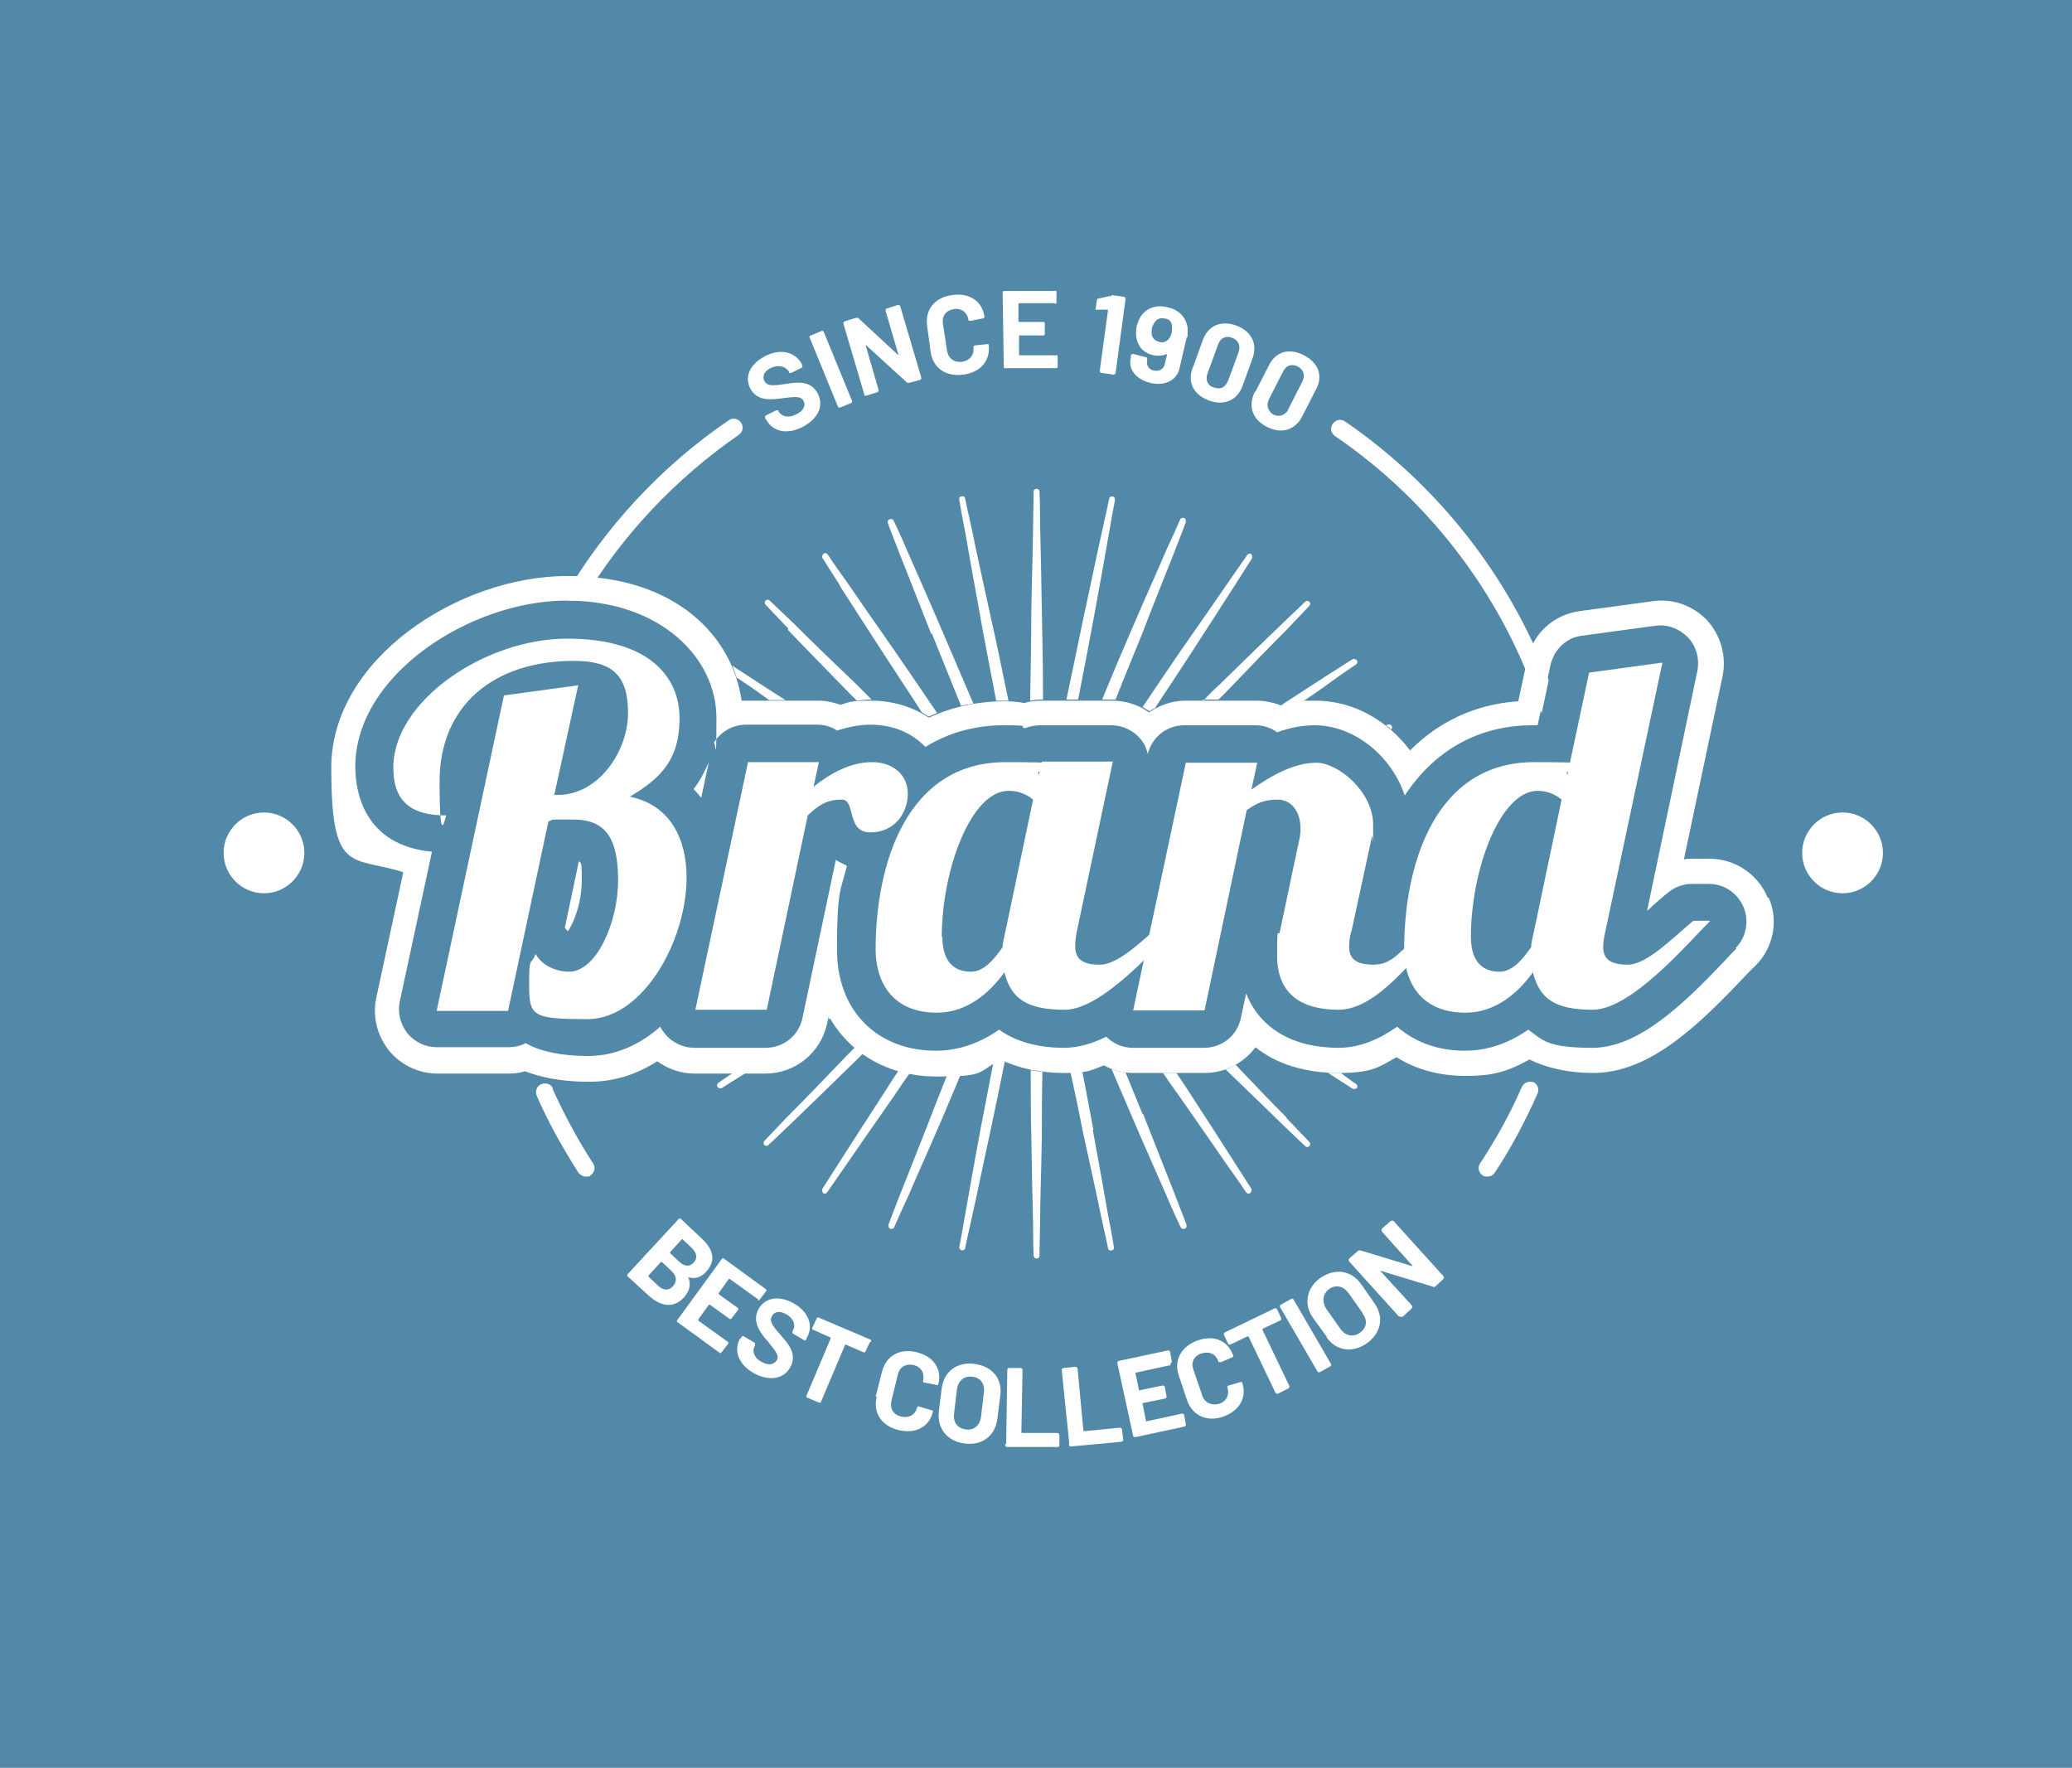 <?xml version="1.0" encoding="UTF-8"?> <svg xmlns="http://www.w3.org/2000/svg" xmlns:xlink="http://www.w3.org/1999/xlink" version="1.1" viewBox="0 0 354 302"><defs><style> .st0 { fill: #5389a8; } .st1 { fill: #fff; } </style></defs><g id="Ebene_1"><image width="708" height="604" transform="scale(.5)"></image></g><g id="Ebene_2"><rect class="st0" width="354" height="302"></rect></g><g id="Ebene_4"><g><g><g><path class="st1" d="M117.6,218.2c.5,1.3.2,2.4-.8,3.5-1.8,1.9-4,1.4-5.9-.3l-3.6-3.3c-.2-.1-.2-.3,0-.5l8.6-9.3c.1-.2.3-.2.5,0l3.4,3.2c2.1,1.9,2.6,3.9.8,5.8-.9,1-1.9,1.2-3,.9,0,0-.1,0-.1.1ZM115,219.7c.7-.8.6-1.7-.2-2.5l-1.7-1.6s-.1,0-.2,0l-2.1,2.3c0,0,0,.1,0,.2l1.7,1.6c.9.8,1.8.8,2.5,0ZM116.5,211.7l-2,2.2c0,0,0,.1,0,.2l1.6,1.5c.9.8,1.8.8,2.4.1.7-.7.6-1.6-.3-2.5l-1.6-1.5c0,0-.1,0-.2,0Z"></path><path class="st1" d="M129.7,222.1l-5-3.6s-.1,0-.2,0l-1.7,2.4c0,0,0,.1,0,.2l3.2,2.3c.2.1.2.3,0,.5l-1,1.3c-.1.2-.3.2-.5,0l-3.2-2.3s-.1,0-.2,0l-1.8,2.5s0,.1,0,.2l5,3.6c.2.1.2.3,0,.5l-1,1.3c-.1.2-.3.2-.5,0l-7-5.1c-.2-.1-.2-.3,0-.5l7.5-10.3c.1-.2.3-.2.5,0l7,5.1c.2.1.2.3,0,.5l-1,1.3c-.1.2-.3.2-.5,0Z"></path><path class="st1" d="M126.5,228.7l.2-.3c.1-.2.3-.2.4-.1l1.7,1c.2.1.2.2.2.4v.2c-.6.8-.2,2.1,1.2,2.8,1.3.7,2.1.3,2.5-.3.5-.8-.2-1.6-1.4-3.1-1.4-1.6-2.9-3.5-1.7-5.7,1.2-2,3.5-2.3,5.9-1,2.6,1.4,3.6,3.9,2.3,6v.2c-.2.2-.4.2-.5.1l-1.7-1c-.2-.1-.2-.2-.2-.3v-.2c.6-.9.3-2.1-1.1-2.9-1.1-.6-1.9-.5-2.4.3-.5.9,0,1.6,1.5,3.3,1.2,1.4,2.9,3.2,1.6,5.5-1.1,2-3.6,2.4-6.2,1-2.6-1.5-3.5-3.8-2.4-5.9Z"></path><path class="st1" d="M148.6,229.3l-.7,1.5c0,.2-.2.3-.4.2l-3-1.3c0,0-.1,0-.1,0l-4.1,9.7c0,.2-.2.3-.4.2l-1.9-.8c-.2,0-.3-.2-.2-.4l4.1-9.7c0,0,0-.1,0-.2l-2.9-1.3c-.2,0-.3-.2-.2-.4l.7-1.5c0-.2.2-.3.4-.2l8.7,3.7c.2,0,.3.2.2.4Z"></path><path class="st1" d="M149.6,238.6l1.1-4.3c.7-2.7,3-4,5.9-3.3,2.9.7,4.4,2.9,3.7,5.5,0,.1-.2.2-.3.1l-2-.4c-.2,0-.3-.1-.3-.2h0c.3-1.4-.3-2.5-1.6-2.8-1.3-.3-2.4.3-2.7,1.6l-1.1,4.5c-.3,1.3.3,2.4,1.7,2.7,1.3.3,2.4-.3,2.7-1.6,0-.1.2-.2.4-.1l2,.6c.2,0,.3.1.3.2h0c-.6,2.7-3,3.9-5.9,3.2-2.9-.7-4.4-3-3.7-5.7Z"></path><path class="st1" d="M160.4,241.1l.5-4c.4-2.8,2.6-4.5,5.6-4.1,3,.4,4.8,2.5,4.4,5.4l-.5,4c-.4,2.9-2.6,4.6-5.6,4.2-3-.4-4.7-2.6-4.4-5.4ZM167.6,242.1l.5-4.2c.2-1.5-.6-2.6-2-2.7-1.4-.2-2.4.7-2.6,2.1l-.5,4.2c-.2,1.5.6,2.5,2,2.7,1.4.2,2.4-.7,2.6-2.1Z"></path><path class="st1" d="M171.9,246.7l.2-12.7c0-.2.1-.3.3-.3h2c.2,0,.3.2.3.4l-.2,10.6c0,0,0,.1.1.1h6.1c.2.1.3.2.3.4v1.7c0,.2-.1.3-.4.3h-8.6c-.2-.1-.3-.3-.3-.5Z"></path><path class="st1" d="M182.7,246.7l-1.3-12.6c0-.2,0-.3.3-.4l2-.2c.2,0,.3,0,.4.3l1,10.6c0,0,0,.1.1.1l6.1-.6c.2,0,.3,0,.4.3l.2,1.7c0,.2,0,.3-.3.4l-8.6.8c-.2,0-.3,0-.4-.3Z"></path><path class="st1" d="M200,233.2l-6,1.3c0,0-.1,0,0,.1l.6,2.9c0,0,0,.1.1,0l3.9-.8c.2,0,.3,0,.4.2l.3,1.6c0,.2,0,.3-.2.4l-3.9.8c0,0-.1,0,0,.1l.6,3c0,0,0,.1.1,0l6-1.3c.2,0,.3,0,.4.2l.3,1.6c0,.2,0,.3-.2.4l-8.4,1.8c-.2,0-.3,0-.4-.2l-2.7-12.4c0-.2,0-.3.2-.4l8.4-1.8c.2,0,.3,0,.4.2l.3,1.6c0,.2,0,.3-.2.4Z"></path><path class="st1" d="M202.8,239.2l-1.4-4.2c-.9-2.6.4-5,3.2-6,2.8-1,5.2,0,6.1,2.6,0,.1,0,.2-.2.3l-1.9.8c-.2,0-.3,0-.4,0h0c-.4-1.4-1.6-1.9-2.9-1.5-1.3.4-1.9,1.6-1.4,2.8l1.5,4.4c.4,1.2,1.6,1.8,2.9,1.4,1.3-.4,1.8-1.6,1.4-2.8,0-.1,0-.3.2-.3l2-.6c.2,0,.3,0,.3,0h0c.9,2.6-.4,4.9-3.2,5.9-2.8,1-5.3-.2-6.2-2.8Z"></path><path class="st1" d="M218.2,223.7l.7,1.5c0,.2,0,.3-.2.4l-3,1.4c0,0,0,0,0,.2l4.6,9.6c0,.2,0,.3-.2.4l-1.8.9c-.2,0-.3,0-.4-.2l-4.6-9.6c0,0,0,0-.2,0l-2.9,1.4c-.2,0-.3,0-.4-.2l-.7-1.5c0-.2,0-.3.2-.4l8.5-4.1c.2,0,.3,0,.4.2Z"></path><path class="st1" d="M225.1,234.3l-6.4-11c-.1-.2,0-.3.1-.4l1.8-1c.2-.1.3,0,.4.1l6.4,11c.1.2,0,.3-.1.4l-1.8,1c-.2.1-.3,0-.4-.1Z"></path><path class="st1" d="M226.7,228.4l-2.4-3.3c-1.6-2.3-1.1-5.1,1.3-6.8,2.5-1.7,5.2-1.3,6.9,1l2.3,3.3c1.7,2.4,1.2,5.1-1.3,6.9-2.5,1.7-5.2,1.3-6.9-1.1ZM232.8,224.3l-2.4-3.4c-.9-1.2-2.2-1.5-3.3-.7-1.1.8-1.3,2.1-.5,3.4l2.4,3.4c.8,1.2,2.2,1.5,3.3.7,1.2-.8,1.4-2.1.5-3.3Z"></path><path class="st1" d="M239,224.9l-8.5-9.4c-.1-.2-.1-.3,0-.5l1.5-1.3c.1-.1.3-.1.4-.1l8.9,2.7c.1,0,.1,0,0-.1l-5.2-5.8c-.1-.2-.1-.3,0-.5l1.5-1.3c.2-.1.3-.1.5,0l8.5,9.4c.1.2.1.3,0,.5l-1.4,1.3c-.1.1-.3.1-.4,0l-8.9-2.7c-.1,0-.2,0,0,.1l5.3,5.8c.1.2.1.3,0,.5l-1.5,1.4c-.2.1-.3.1-.5,0Z"></path></g><g><path class="st1" d="M130.9,71.7l-.2-.3c0-.2,0-.3.1-.4l1.8-.9c.2,0,.3,0,.4,0v.2c.6.9,1.8,1.2,3.2.4,1.3-.7,1.4-1.6,1.1-2.2-.5-.9-1.5-.7-3.4-.5-2.1.3-4.5.6-5.7-1.6-1.1-2.1,0-4.2,2.4-5.5,2.6-1.4,5.2-.9,6.4,1.3v.2c.2.2.1.3,0,.4l-1.8.9c-.2,0-.3,0-.4,0v-.2c-.6-.9-1.7-1.3-3.2-.6-1.1.6-1.4,1.4-1,2.2.5.9,1.4.8,3.6.5,1.8-.3,4.3-.7,5.5,1.6,1.1,2.1.1,4.3-2.5,5.7-2.7,1.4-5.1.9-6.3-1.2Z"></path><path class="st1" d="M140.9,56.5h2c.2,0,.3.1.3.3v12.7c0,.2-.1.3-.3.3h-2c-.2,0-.3-.1-.3-.3v-12.7c0-.2.1-.3.3-.3Z" transform="translate(-13.3 58.5) rotate(-22.3)"></path><path class="st1" d="M147.7,67.5l-3.6-12.2c0-.2,0-.3.2-.4l1.9-.6c.2,0,.3,0,.4,0l6.8,6.3c0,0,.1,0,.1,0l-2.2-7.5c0-.2,0-.3.2-.4l1.9-.6c.2,0,.3,0,.4.2l3.6,12.2c0,.2,0,.3-.2.4l-1.9.5c-.2,0-.3,0-.4-.1l-6.9-6.3c0,0-.2,0-.1,0l2.2,7.6c0,.2,0,.3-.2.4l-1.9.6c-.2,0-.3,0-.4-.2Z"></path><path class="st1" d="M159,60.1l-.6-4.4c-.4-2.8,1.3-4.9,4.3-5.3,2.9-.4,5.1,1,5.5,3.7,0,.1,0,.2-.3.3l-2,.4c-.2,0-.3,0-.4,0h0c-.2-1.4-1.2-2.2-2.5-2-1.4.2-2.1,1.2-1.9,2.5l.7,4.6c.2,1.3,1.2,2.1,2.6,1.9,1.3-.2,2.1-1.2,1.9-2.5,0-.1,0-.2.3-.3l2-.2c.2,0,.3,0,.3,0h0c.4,2.7-1.3,4.8-4.3,5.2-3,.4-5.2-1.1-5.6-3.9Z"></path><path class="st1" d="M180.2,51.8h-6.1c0,.1-.1.1-.1.2v2.9c0,0,0,.1.2.1h4c.2,0,.3,0,.3.3v1.7c0,.2,0,.3-.3.3h-4c0,0-.1.1-.1.2v3.1c0,0,0,.1.2.1h6.1c.2-.1.3,0,.3.2v1.7c0,.2,0,.3-.3.3h-8.6c-.2.1-.3,0-.3-.2l-.2-12.7c0-.2.1-.3.3-.3h8.6c.2-.1.3,0,.3.2v1.7c0,.2,0,.3-.3.3Z"></path><path class="st1" d="M189.9,50.4l2.1.3c.2,0,.3.2.3.4l-1.7,12.6c0,.2-.2.3-.4.3l-2-.3c-.2,0-.3-.2-.3-.4l1.4-10.3c0,0,0-.1-.1-.1h-1.7c-.2.1-.4,0-.3-.2l.2-1.4c0-.2.1-.3.3-.3l1.8-.4c.1,0,.3,0,.4,0Z"></path><path class="st1" d="M202.8,57.4l-1.3,5.6c-.5,2-2.5,3-5,2.4-2.4-.6-3.8-2.3-3.3-4.3v-.4c.1-.2.3-.3.5-.2l2,.5c.2,0,.3.1.3.3v.2c-.2.8.2,1.6,1.1,1.8.9.2,1.7-.2,1.9-1.1l.4-1.7c0,0,0-.1-.1,0-.7.3-1.4.3-2.2.2-1.5-.3-2.6-1.3-2.9-2.8-.2-.7-.1-1.4,0-2.2.2-.7.5-1.4.8-1.8,1-1.3,2.6-1.9,4.5-1.4,1.9.4,3.1,1.7,3.4,3.4,0,.6,0,1.2,0,1.9ZM200.2,56.7c0-.4.1-.8,0-1.2-.1-.6-.5-1-1.2-1.1s-1.2,0-1.6.5c-.3.3-.4.7-.6,1.1,0,.4-.1.9,0,1.3.2.6.6.9,1.2,1.1.7.2,1.2,0,1.6-.4.3-.3.5-.8.6-1.2Z"></path><path class="st1" d="M203.8,62.8l1.7-4.7c.9-2.5,3.1-3.4,5.7-2.5,2.6,1,3.7,3.1,2.8,5.6l-1.7,4.7c-.9,2.5-3.2,3.5-5.8,2.5-2.6-1-3.7-3.1-2.7-5.7ZM209.8,65.1l1.8-4.9c.4-1.1,0-2.1-1.1-2.5-1.1-.4-2,0-2.4,1.2l-1.8,4.9c-.4,1.1,0,2.1,1.1,2.4,1.1.4,2,0,2.4-1.2Z"></path><path class="st1" d="M214.5,66.9l2.3-4.5c1.2-2.4,3.5-3,6-1.7,2.5,1.3,3.3,3.6,2,5.9l-2.3,4.5c-1.2,2.4-3.6,3.1-6.1,1.8s-3.2-3.6-2-6ZM220.1,69.9l2.4-4.7c.5-1,.3-2-.8-2.6-1-.5-2-.2-2.5.9l-2.4,4.7c-.5,1-.2,2,.7,2.6,1,.5,2,.2,2.6-.8Z"></path></g></g><g><path class="st1" d="M177.9,119.5h.3c0-5.5-.1-10.6-.2-15.1-.1-6.1-.2-11.2-.3-14.8,0-3.6-.1-5.6-.1-5.6,0-.3-.2-.5-.5-.5-.3,0-.5.2-.5.5,0,0,0,2-.1,5.6,0,3.6-.2,8.7-.3,14.8,0,4.6-.1,9.8-.2,15.3.6-.1,1.2-.2,1.8-.2Z"></path><path class="st1" d="M184.2,119.5c1-5.1,1.9-9.8,2.7-14.1,1.1-6,2-11,2.6-14.5.6-3.5,1-5.5,1-5.5,0-.3-.1-.5-.4-.6-.3,0-.6.1-.6.4,0,0-.4,2-1.2,5.5-.8,3.5-1.8,8.5-3.1,14.4-.9,4.3-1.9,9.2-3,14.4h2.2Z"></path><path class="st1" d="M141.6,173.5v.7c0,0,.1-.2.3-.3,0-.1-.2-.3-.3-.4Z"></path><path class="st1" d="M143.5,100.1c1.9,3,4.7,7.3,8,12.4,1.8,2.8,3.9,5.9,6,9.2.4.2.8.5,1.2.7.5-.2.9-.4,1.4-.6-2.5-3.7-4.9-7.2-7.1-10.4-3.5-5-6.4-9.2-8.4-12.1-2.1-2.9-3.2-4.6-3.2-4.6-.2-.2-.5-.3-.7-.1-.2.2-.3.5-.2.7,0,0,1.1,1.7,3,4.7Z"></path><path class="st1" d="M159.2,108.2c1.5,3.7,3.2,7.9,5,12.4.7-.2,1.4-.3,2.1-.4-1.9-4.5-3.8-8.8-5.4-12.6-2.4-5.6-4.5-10.3-5.9-13.5-1.4-3.3-2.3-5.1-2.3-5.1-.1-.3-.4-.4-.7-.3-.3.1-.4.4-.3.7,0,0,.7,1.9,2,5.2,1.3,3.3,3.2,8.1,5.4,13.7Z"></path><path class="st1" d="M167.5,105.5c.8,4.3,1.7,9.1,2.7,14.2.5,0,1,0,1.5,0s.4,0,.6,0c-1.1-5.3-2.1-10.2-3.1-14.6-1.3-6-2.4-10.9-3.1-14.4-.8-3.5-1.2-5.5-1.2-5.5,0-.3-.3-.5-.6-.4-.3,0-.5.3-.4.6,0,0,.3,2,1,5.5.6,3.5,1.5,8.5,2.6,14.5Z"></path><path class="st1" d="M237.7,124.6c.1-.1.2-.3.1-.5-.1-.3-.4-.4-.7-.3,0,0-.1,0-.3.1.3.2.6.4.9.7Z"></path><path class="st1" d="M134.6,107.6c2.5,2.6,6,6.2,10.3,10.6.5.5,1,1,1.5,1.5.8-.1,1.7-.2,2.5-.2-.9-.9-1.8-1.8-2.7-2.7-4.4-4.2-8.1-7.8-10.6-10.3-2.6-2.5-4.1-3.9-4.1-3.9-.2-.2-.5-.2-.7,0-.2.2-.2.5,0,.7,0,0,1.4,1.5,3.9,4.1Z"></path><path class="st1" d="M222.8,119.7c1.6-1.1,3.1-2.1,4.3-3,2.9-2.1,4.6-3.2,4.6-3.2.2-.2.3-.5.1-.7-.2-.2-.5-.3-.7-.2,0,0-1.7,1.1-4.7,3-2,1.3-4.5,2.9-7.4,4.8,1.3-.3,2.6-.6,3.9-.7Z"></path><path class="st1" d="M190.1,119.5c.2,0,.3,0,.5,0,1.6-4.1,3.2-7.9,4.6-11.4,2.2-5.7,4.1-10.4,5.4-13.7,1.3-3.3,2-5.2,2-5.2,0-.3,0-.6-.3-.7-.3-.1-.6,0-.7.3,0,0-.8,1.9-2.3,5.1-1.4,3.3-3.5,7.9-5.9,13.5-1.6,3.7-3.3,7.7-5.1,12.1h1.8Z"></path><path class="st1" d="M205.5,119.5h2.7c.4-.4.9-.9,1.3-1.3,4.2-4.4,7.8-8.1,10.3-10.6,2.5-2.6,3.9-4.1,3.9-4.1.2-.2.2-.5,0-.7-.2-.2-.5-.2-.7,0,0,0-1.5,1.4-4.1,3.9-2.6,2.5-6.2,6-10.6,10.3-.9.8-1.8,1.7-2.7,2.7Z"></path><path class="st1" d="M195,120.7c.5.2.9.5,1.4.8.3-.2.6-.4.9-.5,2-3,3.9-5.9,5.6-8.5,3.3-5.1,6.1-9.4,8-12.4,1.9-3,3-4.7,3-4.7.1-.2,0-.6-.1-.7-.2-.2-.6-.1-.7.1,0,0-1.2,1.7-3.2,4.6-2,2.9-4.9,7.1-8.4,12.1-1.9,2.8-4.1,6-6.3,9.3Z"></path><path class="st1" d="M176.1,182.7c0,4.1,0,7.9.1,11.4.1,6.1.2,11.2.3,14.8,0,3.6.1,5.6.1,5.6,0,.3.2.5.5.5.3,0,.5-.2.5-.5,0,0,0-2,.1-5.6,0-3.6.2-8.7.3-14.8,0-3.4,0-7.1.1-11-.7,0-1.4-.2-2.1-.3Z"></path><path class="st1" d="M186.8,193c-.6-3.1-1.2-6.5-1.9-10-.7.1-1.4.2-2,.2.8,3.6,1.5,7,2.1,10.1,1.3,6,2.4,10.9,3.1,14.4.8,3.5,1.2,5.5,1.2,5.5,0,.3.3.5.6.4.3,0,.5-.3.4-.6,0,0-.3-2-1-5.5-.6-3.5-1.5-8.5-2.6-14.5Z"></path><path class="st1" d="M210.8,198.4c-1.9-3-4.7-7.3-8-12.4-.6-.9-1.2-1.8-1.8-2.7h-2.3c.9,1.3,1.7,2.5,2.6,3.7,3.5,5,6.4,9.2,8.4,12.1,2.1,2.9,3.2,4.6,3.2,4.6.2.2.5.3.7.1.2-.2.3-.5.2-.7,0,0-1.1-1.7-3-4.7Z"></path><path class="st1" d="M195.2,190.3c-.9-2.2-1.9-4.6-2.9-7.1-.8-.1-1.7-.3-2.4-.6,1.3,3,2.5,5.8,3.6,8.4,2.4,5.6,4.5,10.3,5.9,13.5,1.4,3.3,2.3,5.1,2.3,5.1.1.3.4.4.7.3.3-.1.4-.4.3-.7,0,0-.7-1.9-2-5.2-1.3-3.3-3.2-8.1-5.4-13.7Z"></path><path class="st1" d="M229.2,183.3c-.1,0-.3,0-.4,0-.6,0-1.3,0-1.9,0,2.7,1.7,4.2,2.7,4.2,2.7.2.1.6,0,.7-.1.2-.2.1-.6-.1-.7,0,0-.9-.6-2.5-1.8Z"></path><path class="st1" d="M219.8,190.9c-2.2-2.2-5.2-5.3-8.7-9-.5.3-1.1.6-1.7.8,3.9,3.8,7.2,6.9,9.5,9.2,2.6,2.5,4.1,3.9,4.1,3.9.2.2.5.2.7,0,.2-.2.2-.5,0-.7,0,0-1.4-1.5-3.9-4.1Z"></path><path class="st1" d="M125.8,115.7c.4.3.9.6,1.5,1,1.2.8,2.6,1.8,4.1,2.9h2.8c-2.4-1.5-4.5-2.9-6.2-4-1.2-.8-2.2-1.4-2.9-1.9.3.6.5,1.3.7,1.9Z"></path><path class="st1" d="M171,180.9c-.4.2-.9.5-1.3.7-.8,4.1-1.5,7.9-2.2,11.4-1.1,6-2,11-2.6,14.5-.6,3.5-1,5.5-1,5.5,0,.3.1.5.4.6.3,0,.6-.1.6-.4,0,0,.4-2,1.2-5.5.8-3.5,1.8-8.5,3.1-14.4.8-3.7,1.6-7.7,2.5-12.1-.3-.1-.6-.2-.9-.4Z"></path><path class="st1" d="M125.2,183.3c-1.6,1.1-2.5,1.7-2.5,1.7-.2.2-.3.5-.1.7.2.2.5.3.7.2,0,0,1.5-1,4.1-2.6h-2.2Z"></path><path class="st1" d="M147.6,180.1c-.5-.4-1-.7-1.5-1.2-.4.4-.9.9-1.3,1.3-4.2,4.4-7.8,8.1-10.3,10.6-2.5,2.6-3.9,4.1-3.9,4.1-.2.2-.2.5,0,.7.2.2.5.2.7,0,0,0,1.5-1.4,4.1-3.9,2.6-2.5,6.2-6,10.6-10.3.5-.5,1-1,1.5-1.5Z"></path><path class="st1" d="M161.8,183.7c-.9,2.3-1.8,4.5-2.6,6.6-2.2,5.7-4.1,10.4-5.4,13.7-1.3,3.3-2,5.2-2,5.2,0,.3,0,.6.3.7.3.1.6,0,.7-.3,0,0,.8-1.9,2.3-5.1,1.4-3.3,3.5-7.9,5.9-13.5,1-2.4,2.1-4.9,3.2-7.6-.8.1-1.6.2-2.3.3Z"></path><path class="st1" d="M155.5,183.4c-.7-.1-1.3-.3-2-.5-.7,1.1-1.4,2.1-2,3.1-3.3,5.1-6.1,9.4-8,12.4-1.9,3-3,4.7-3,4.7-.1.2,0,.5.1.7.2.2.6.1.7-.1,0,0,1.2-1.7,3.2-4.6,2-2.9,4.9-7.1,8.4-12.1.8-1.2,1.6-2.4,2.5-3.6Z"></path></g><g><path class="st1" d="M96.5,158.5c.2.2.3.4.5.6,1.1-1.5,2.4-5,2.4-8.8s-.2-2.6-.5-3.2l-2.4,11.4Z"></path><path class="st1" d="M119.8,136.3l1.3-6.1c-.7,1.6-1.5,3.2-2.6,4.6.5.5.9,1,1.3,1.5Z"></path><path class="st1" d="M302,153.3c-1.7-4-5.6-6.6-9.9-6.6h-2.9c-.5,0-1,0-1.5.1l6.6-31.3c.7-3.4-.3-6.9-2.6-9.5-2.4-2.5-5.8-3.8-9.3-3.3l-12.5,1.7c-4.5.6-8.1,3.9-9,8.4l-1.5,7c-7.4.5-13.6,3.5-18.5,8.4-3.8-5.1-9.7-8.5-16.1-8.5s-4,.3-6,.8c-1.3-.5-2.7-.8-4.1-.8h-12.2c-2.3,0-4.4.8-6.2,2-1.8-1.3-4-2-6.2-2h-12.2c-1,0-1.9.1-2.9.4-1.1-.2-2.2-.3-3.3-.3-4.8,0-9.1,1-13,2.8-2.7-1.8-6.1-2.9-9.8-2.9s-3.6.2-5.3.7c-1.2-.4-2.4-.7-3.7-.7h-12.2c-.3,0-.6,0-1,0-1.5-10.7-10.9-21.3-29.7-21.3s-40.4,14.3-40.4,32.7,3.4,15.1,12.3,17.9l-4.6,21.4c-.7,3.2.1,6.4,2.1,9,2,2.5,5.1,4,8.3,4h12.2c1,0,1.9-.1,2.8-.4,2.8,1.1,6.4,1.8,10.9,1.8s8.2-1.3,11.7-3.5c1.8,1.3,4,2.1,6.3,2.1h12.2c5,0,9.4-3.5,10.5-8.5l.3-1.3c3.5,6.3,10.1,10.3,18.4,10.3s6.9-.6,10.9-2.9c3.1,1.5,6.8,2.3,11,2.3s4.5-.5,6.7-1.3c1.5.8,3.2,1.3,5,1.3h12.2c3.5,0,6.7-1.7,8.7-4.4,3.6,2.9,8.5,4.4,14.3,4.4s6.9-1.1,9.8-2.7c3.3,2.1,7.3,3.2,11.8,3.2s6.9-.6,10.9-2.8c3.1,1.5,6.8,2.3,10.9,2.3,9.4,0,17.6-7.7,25.8-16.4.7-.7,1.3-1.4,1.9-1.9,3.1-3.1,4-7.7,2.3-11.6ZM296.7,162c-.5.5-1.2,1.2-1.9,2-7.2,7.6-14.9,15-22.7,15s-8.5-1.3-11-3.1c-4,2.8-7.8,3.6-10.8,3.6-4.7,0-8.6-1.5-11.6-4.1-3,2.1-6.3,3.6-10,3.6-7.9,0-13.5-3.4-15.8-9.3l-.9,4.2c-.6,3-3.2,5.1-6.3,5.1h-12.2c-1.7,0-3.3-.7-4.5-1.9-2.4,1.2-4.8,1.9-7.2,1.9-5,0-8.6-1.3-11.1-3.1-4,2.8-7.8,3.6-10.8,3.6-10.1,0-16.9-6.9-16.9-17.2s.6-10,1.7-14.4c-.6-.3-1.3-.6-1.9-1l-5.7,27c-.6,3-3.2,5.1-6.3,5.1h-12.2c-1.9,0-3.8-.9-5-2.4-.3-.4-.6-.8-.8-1.2-3.5,3.1-7.7,5-12.3,5s-8.3-.8-10.7-2.2c-.9.5-1.9.7-3,.7h-12.2c-1.9,0-3.8-.9-5-2.4-1.2-1.5-1.7-3.5-1.3-5.4l5.5-25.6c-11.7-1.1-13.1-10.4-13.1-14.5,0-15.8,19.8-28.4,36.1-28.4s25.6,10,25.6,20-.2,2.9-.5,4.4c1.1-1.9,3.2-3.2,5.5-3.2h12.2c1.2,0,2.4.3,3.4,1,1.9-.6,3.8-1,5.7-1,3.9,0,7.1,1.4,9.4,3.8,3.9-2.4,8.4-3.7,13.4-3.7s2.4.2,3.6.5c.8-.3,1.7-.5,2.6-.5h12.2c1.9,0,3.8.9,5,2.4.6.7,1,1.6,1.2,2.5.7-2.9,3.3-4.9,6.2-4.9h12.2c1.3,0,2.6.4,3.7,1.2,2.2-.8,4.3-1.2,6.4-1.2,6.8,0,13.2,5.3,15.4,12,5-7.6,12.5-12,21.8-12s.6,0,.9,0l2.2-10.3c.6-2.6,2.7-4.7,5.4-5l12.5-1.7c2.1-.3,4.1.5,5.6,2,1.4,1.5,2,3.6,1.6,5.7l-8.6,41c.4-.3.7-.6,1-.9.9-.8,1.8-1.6,2.7-2.3,1.1-.9,2.5-1.4,4-1.4h2.9c2.6,0,4.9,1.6,5.9,4,1,2.4.4,5.2-1.4,7Z"></path></g><g><path class="st1" d="M263.4,121.8l1.2-5.6c-6.8-17.8-18.9-33.3-34.8-44.2-.7-.5-1.6-.3-2.1.4-.5.7-.3,1.6.4,2.1,16.7,11.4,29.2,28.2,35.3,47.4Z"></path><path class="st1" d="M262,184.9c-.8-.3-1.6,0-2,.8-2,4.6-4.4,8.9-7.1,13-.5.7-.3,1.6.4,2.1.3.2.5.2.8.2.5,0,1-.2,1.3-.7,2.8-4.2,5.2-8.8,7.3-13.5.3-.8,0-1.6-.8-2Z"></path><path class="st1" d="M97.1,102.6c.9,0,1.7,0,2.5,0,6.7-11.2,15.9-20.9,26.6-28.3.7-.5.9-1.4.4-2.1-.5-.7-1.4-.9-2.1-.4-11.6,7.9-21.4,18.5-28.4,30.7.3,0,.6,0,.9,0Z"></path><path class="st1" d="M94.5,186c-.3-.8-1.2-1.1-2-.8-.8.3-1.1,1.2-.8,2,2,4.6,4.5,9,7.1,13.1.3.4.8.7,1.3.7s.6,0,.8-.2c.7-.5.9-1.4.4-2.1-2.6-4-4.9-8.3-6.9-12.7Z"></path></g><g><path class="st1" d="M98.8,117l-4.1,18.8h.6c7,0,12-7.5,12-14s-2.7-8.9-9.3-8.9c-13.7,0-22.9,7.7-22.9,20.6s1.1,5,1.2,5.8c-5.8,0-9.1-2.1-9.1-8.2,0-11.3,15.6-22,29.7-22s19.2,6.6,19.2,13.6-3.1,10.2-8.5,13.4c6.9,1.4,9.7,7.2,9.7,13.8,0,10.9-7.5,24.2-16.9,24.2s-10-.5-10-5.8.3-3.2,1.1-5.3c1.6,2.6,4.5,3,5.7,3,4.7,0,8.4-8.4,8.4-15.6s-2.1-10.4-7.7-10.4-2.7,0-4.2.3l-6.9,32.4h-12.2l11.5-53.9,12.5-1.7Z"></path><path class="st1" d="M139.9,130.2l-.9,4.2c3-2.4,6.4-4.2,10-4.2s6.1,2.2,6.1,5.4-2.2,6.6-6.4,6.6-2.4-5.6-4.9-5.6-3.9.9-5.8,2.7l-7,33.2h-12.2l9-42.3h12.2Z"></path><path class="st1" d="M190.1,130.2l-6.1,28.8c-.2.9-.3,1.9-.3,2.6,0,1.9.8,3.2,4.2,3.2s7.8-4.7,11.2-7.5h2.9c-3.9,3.9-13.5,15.2-20.1,15.2s-9.2-2-10.3-6.4c-2.5,3.5-6.4,6.9-11.5,6.9-8.1,0-10.5-5.8-10.5-10.8,0-14.6,5.3-32,22.2-32s4.1.8,5.7,2.1l.5-2.2h12.2ZM161,160c0,5.1,2.8,6,4.9,6s3.8-1.9,5.4-4.2c0-.8.3-1.8.5-2.8l4.7-22.4c-1.4-1.2-3-1.5-4.2-1.5-6.4,0-11.4,13.5-11.4,25Z"></path><path class="st1" d="M230.9,159c-.3.9-.4,1.9-.4,2.7,0,1.9.9,3.1,4.2,3.1s4.7-2.6,8-5.3h2.9c-3.9,3.9-10.3,13-16.9,13s-10.5-2.9-10.5-9.2.2-2.7.5-4.3l3.2-15.2c.2-.8.3-1.5.3-2.2,0-3-1.6-5-3.9-5s-3.6.6-5.3,1.8l-7.2,34.2h-12.2l9-42.3h12.2l-1,4.6c3.5-2.5,7.4-4.6,11.1-4.6s9.7,4.9,9.7,10.6,0,1.4-.2,2l-3.5,16.2Z"></path><path class="st1" d="M284,113.3l-9.7,45.7c-.2.9-.4,1.9-.4,2.7,0,1.9.9,3.1,4.2,3.1s7.8-4.7,11.2-7.5h2.9c-3.9,3.9-13.5,15.2-20.1,15.2s-9.1-2-10.2-6.4c-2.5,3.5-6.4,6.9-11.5,6.9-8.1,0-10.5-5.8-10.5-10.8,0-14.6,5.3-32,22.2-32s4.2.8,5.7,2.1l3.7-17.4,12.5-1.7ZM251.3,160c0,5.1,2.8,6,4.9,6s3.8-1.9,5.4-4.2c0-.8.3-1.8.5-2.8l4.7-22.4c-1.4-1.2-3-1.5-4.1-1.5-6.4,0-11.4,13.5-11.4,25Z"></path></g><path class="st1" d="M321.7,145.7c0,3.8-3.1,6.9-6.9,6.9s-6.9-3.1-6.9-6.9,3.1-6.9,6.9-6.9,6.9,3.1,6.9,6.9Z"></path><path class="st1" d="M52,145.7c0,3.8-3.1,6.9-6.9,6.9s-6.9-3.1-6.9-6.9,3.1-6.9,6.9-6.9,6.9,3.1,6.9,6.9Z"></path></g></g></svg> 